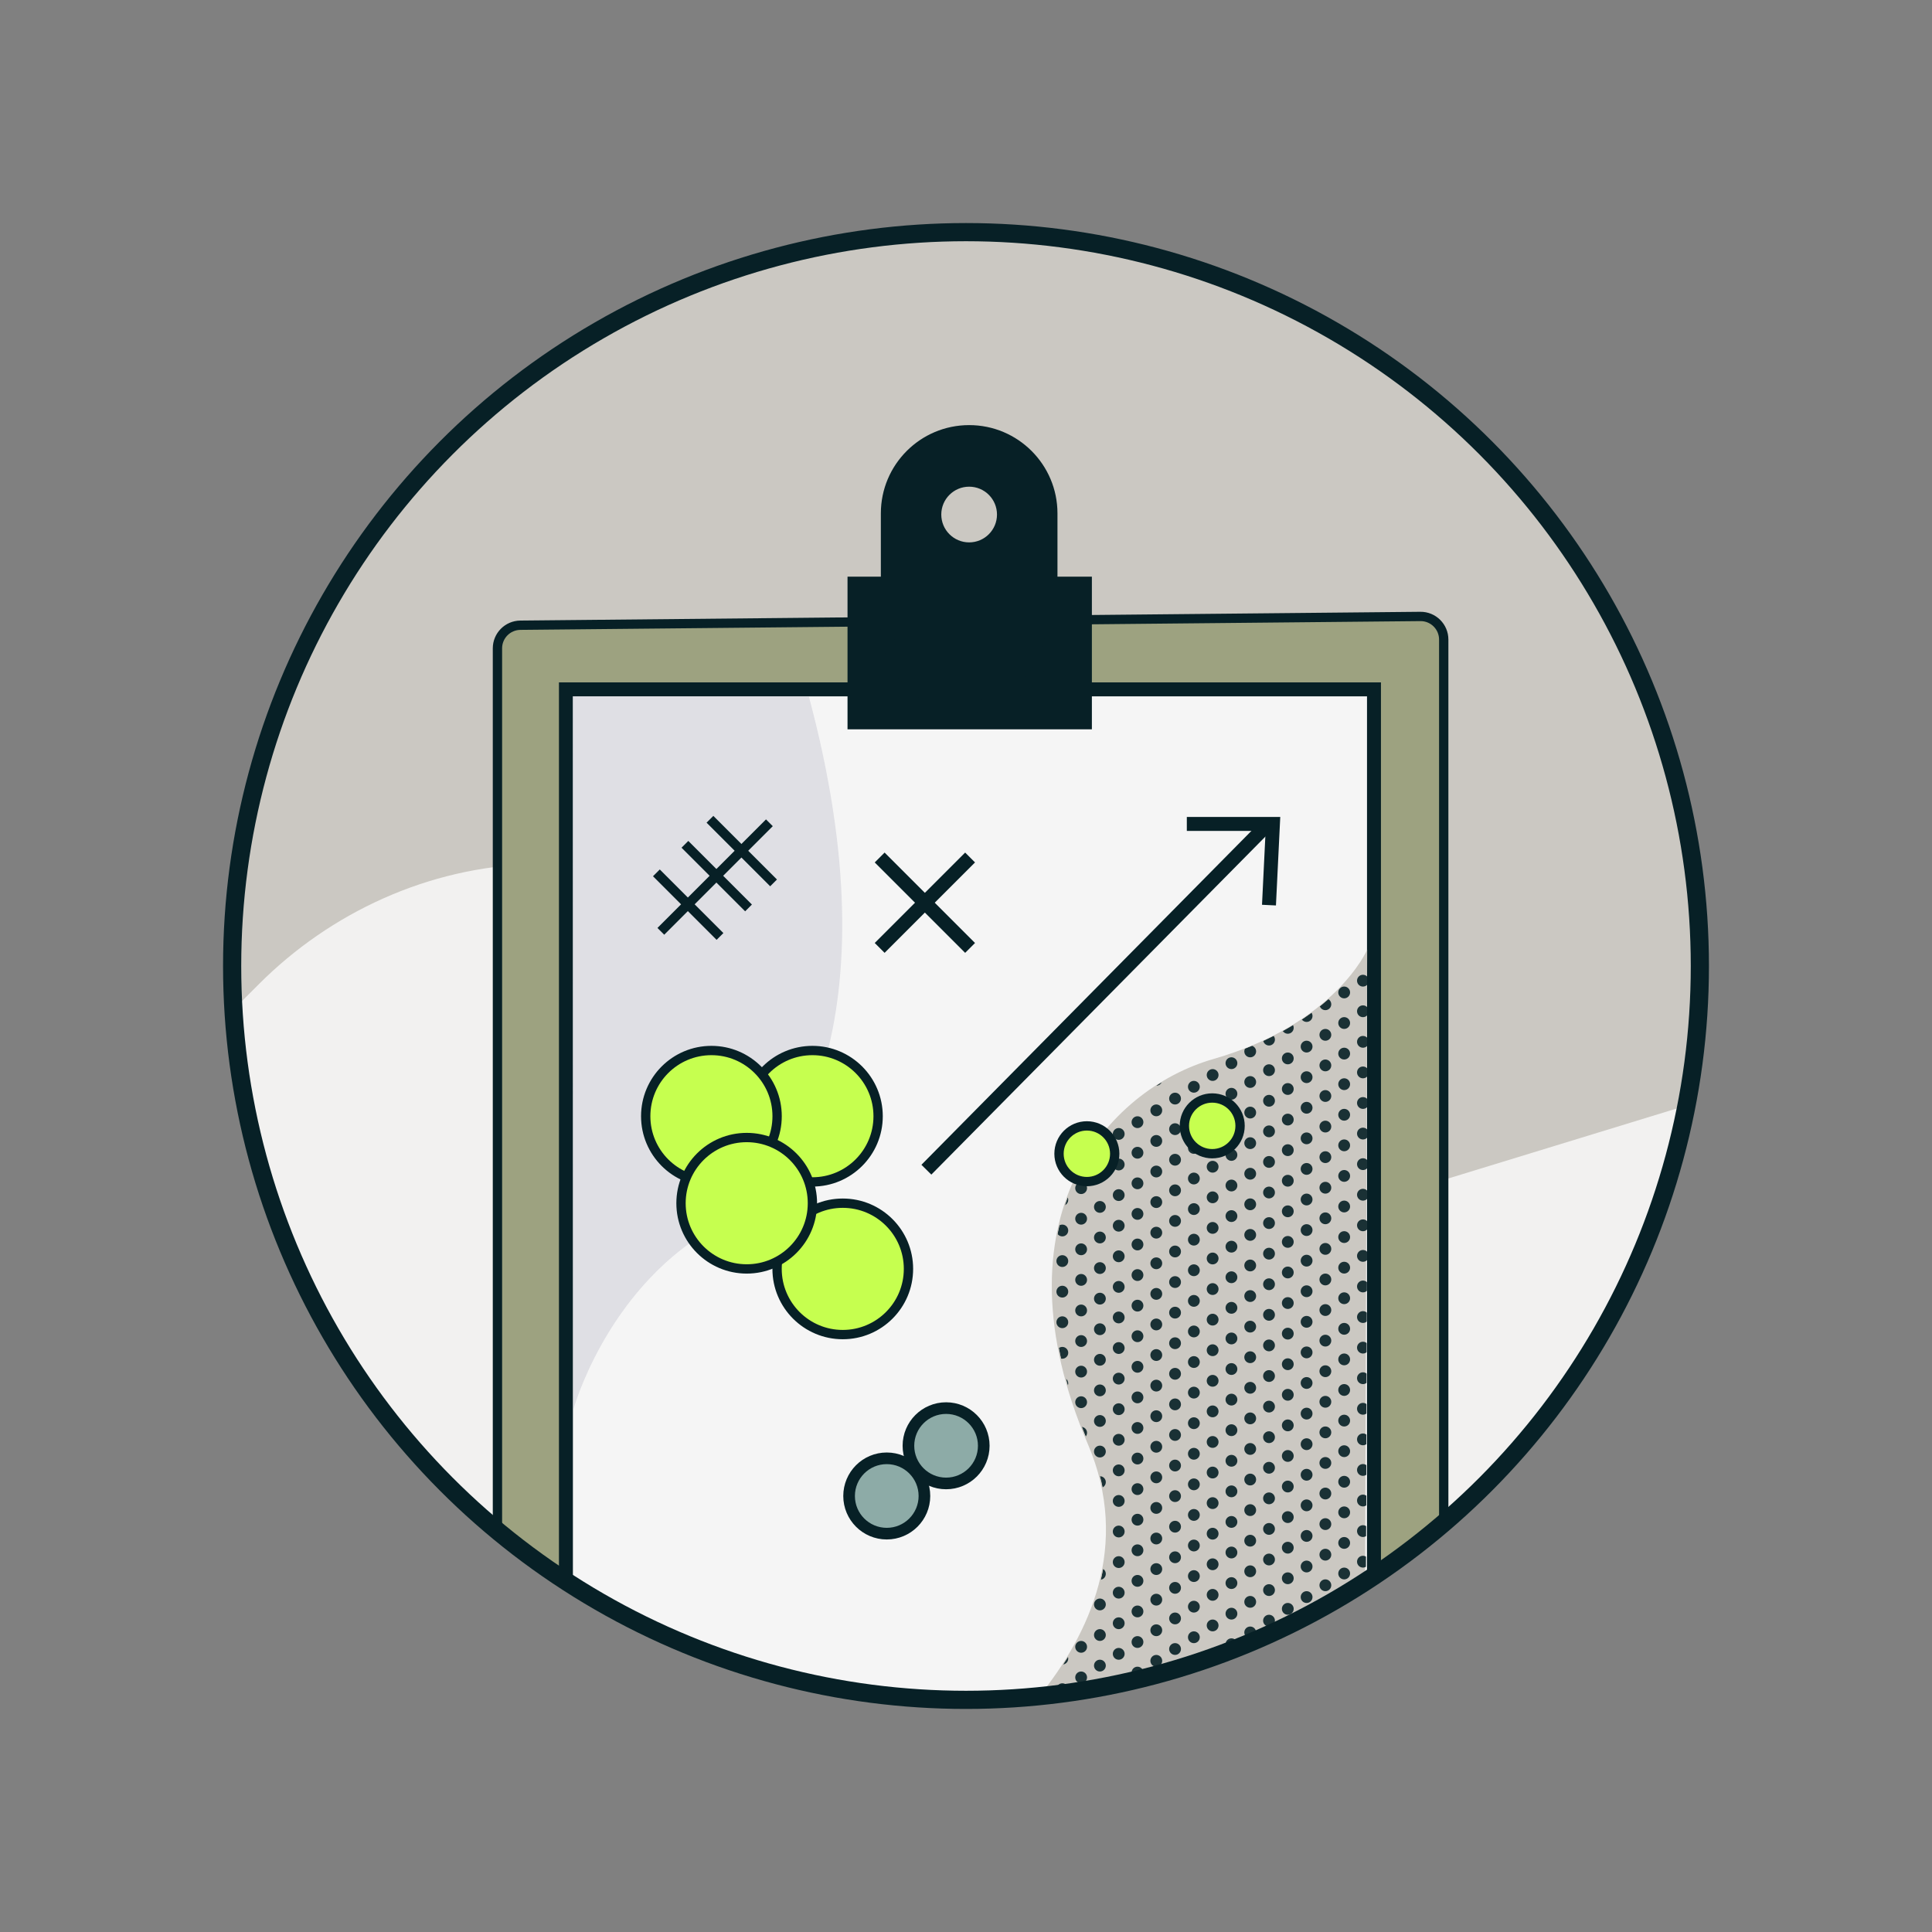 <svg version="1.1" id="Layer_1" xmlns="http://www.w3.org/2000/svg" xmlns:xlink="http://www.w3.org/1999/xlink" x="0px" y="0px" viewBox="0 0 425.2 425.2" style="enable-background:new 0 0 425.2 425.2;" xml:space="preserve">
<rect x="0" y="0" width="425.2" height="425.2" fill="#808080" stroke="none"/>
<style type="text/css">
	.st0{clip-path:url(#SVGID_00000067230475397946065860000003677768642697415347_);}
	.st1{fill:#CBC8C2;}
	.st2{opacity:0.75;fill:#FFFFFF;enable-background:new    ;}
	.st3{fill:#9DA280;stroke:#072026;stroke-width:2.05;stroke-miterlimit:10;}
	.st4{fill:#F5F5F5;stroke:#072026;stroke-width:3.07;stroke-miterlimit:10;}
	.st5{opacity:0.65;fill:#D3D2DB;enable-background:new    ;}
	.st6{fill:#072026;stroke:#072026;stroke-width:2.23;stroke-miterlimit:10;}
	.st7{fill:#072026;stroke:#072026;stroke-width:2.6;stroke-miterlimit:10;}
	.st8{fill:none;stroke:#072026;stroke-width:2.11;stroke-miterlimit:10;}
	.st9{fill:none;stroke:#072026;stroke-width:3.07;stroke-miterlimit:10;}
	.st10{fill:#C6FF4F;stroke:#072026;stroke-width:2.05;stroke-miterlimit:10;}
	.st11{fill:#8DABA7;stroke:#072026;stroke-width:2.56;stroke-miterlimit:10;}
	.st12{clip-path:url(#SVGID_00000171689850385396277660000004672216224897904292_);}
	.st13{opacity:0.9;}
	.st14{fill:#072026;}
	.st15{fill:none;stroke:#072026;stroke-width:4;stroke-miterlimit:10;}
</style>
<g>
	<g id="Layer_1_00000160881206150102932050000001497171815222295217_">
		<g>
			<g>
				<defs>
					<circle id="SVGID_1_" cx="212.6" cy="212.6" r="161.51"></circle>
				</defs>
				<clipPath id="SVGID_00000066510753751950513400000003432523685562579598_">
					<use xlink:href="#SVGID_1_" style="overflow:visible;"></use>
				</clipPath>
				<g style="clip-path:url(#SVGID_00000066510753751950513400000003432523685562579598_);">
					<rect x="-44.1" y="17.98" class="st1" width="521.15" height="367.96"></rect>
					<path class="st2" d="M576.34,373.97c-22.94-48.33-23.63-173.99-197.45-133.03l-65.1,19.94
						c-18.35,18.35-107.21-21.55-133.71-48.04l8.2,8.2c-45.11-45.11-100.01-35.74-131.25-4.5l-2.97,2.97
						c-31.24,31.24-34.04,79.56,11.07,124.68l281.53,281.53c45.11,45.11,107.59,56.46,138.83,25.22l9.55-9.55
						c31.24-31.24,137.59-30.53,92.47-75.64l-55.72-55.72l16.39-16.39"></path>
					<path class="st3" d="M317.74,398.59V140.76c0-2.83-2.31-5.12-5.14-5.09l-198.08,1.93c-2.79,0.03-5.04,2.3-5.04,5.09v257.93"></path>
					<polyline class="st4" points="302.39,374.9 302.39,151.72 124.55,151.72 124.55,374.9"></polyline>
					<path class="st5" d="M126.1,153.25l0.11,156.9c0,0,6.95-25.55,29.64-39.25c19.79-11.95,41.06-47.19,22.17-117.58"></path>
					<rect x="187.64" y="128.03" class="st6" width="51.55" height="31.37"></rect>
					<path class="st7" d="M195.16,137.47v-24.48c0-10.01,8.12-18.13,18.13-18.13h0.01c10.01,0,18.13,8.12,18.13,18.13v24.48
						c0,10.01-8.12,18.13-18.13,18.13h-0.01C203.28,155.6,195.16,147.48,195.16,137.47z"></path>
					<g>
						<line class="st8" x1="164.74" y1="199.82" x2="150.74" y2="185.82"></line>
						<line class="st8" x1="170.25" y1="194.31" x2="156.25" y2="180.31"></line>
						<line class="st8" x1="158.46" y1="206.1" x2="144.46" y2="192.1"></line>
						<line class="st8" x1="145.44" y1="204.97" x2="169.33" y2="181.08"></line>
					</g>
					<g>
						<line class="st9" x1="278.21" y1="182.22" x2="203.88" y2="257.43"></line>
						<polyline class="st9" points="261.2,181.33 280.15,181.33 279.28,199.2"></polyline>
					</g>
					<circle class="st10" cx="178.8" cy="245.66" r="14.46"></circle>
					<circle class="st10" cx="185.48" cy="279.26" r="14.46"></circle>
					<circle class="st10" cx="156.57" cy="245.66" r="14.46"></circle>
					<circle class="st10" cx="164.34" cy="264.81" r="14.46"></circle>
					<circle class="st1" cx="213.29" cy="113.24" r="6.13"></circle>
					<path class="st1" d="M300.89,209.02c0,0-6.99,16.32-33.84,24.05c-23.43,6.75-48.85,35.12-27.6,84.83
						c18.91,44.23-36.13,78.27-36.13,78.27l96.98-7.18L300.89,209.02L300.89,209.02z"></path>
					<circle class="st11" cx="208.22" cy="318.19" r="8.29"></circle>
					<circle class="st11" cx="195.16" cy="329.24" r="8.29"></circle>
					<g>
						<line class="st9" x1="193.6" y1="188.72" x2="213.5" y2="208.62"></line>
						<line class="st9" x1="213.5" y1="188.72" x2="193.6" y2="208.62"></line>
					</g>
					<g>
						<defs>
							<path id="SVGID_00000036247966994575248320000004541607700787437953_" d="M301.1,208.99c0,0-6.99,16.32-33.84,24.05
								c-23.43,6.75-48.85,35.12-27.6,84.83c18.91,44.23-36.13,78.27-36.13,78.27l96.98-7.18l0.59-179.98V208.99z"></path>
						</defs>
						<clipPath id="SVGID_00000162346237946094497230000015474006126287919488_">
							<use xlink:href="#SVGID_00000036247966994575248320000004541607700787437953_" style="overflow:visible;"></use>
						</clipPath>
						<g style="clip-path:url(#SVGID_00000162346237946094497230000015474006126287919488_);">
							<g class="st13">
								<circle class="st14" cx="213.13" cy="357.82" r="1.3"></circle>
								<circle class="st14" cx="217.26" cy="361.95" r="1.3"></circle>
								<circle class="st14" cx="221.4" cy="366.09" r="1.3"></circle>
								<circle class="st14" cx="225.53" cy="370.22" r="1.3"></circle>
								<circle class="st14" cx="229.67" cy="374.36" r="1.3"></circle>
								<circle class="st14" cx="233.8" cy="378.49" r="1.3"></circle>
								<circle class="st14" cx="237.94" cy="382.63" r="1.3"></circle>
								<circle class="st14" cx="242.07" cy="386.76" r="1.3"></circle>
								<circle class="st14" cx="246.21" cy="390.9" r="1.3"></circle>
								<circle class="st14" cx="250.34" cy="395.03" r="1.3"></circle>
								<circle class="st14" cx="254.48" cy="399.17" r="1.3"></circle>
								<circle class="st14" cx="258.61" cy="403.3" r="1.3"></circle>
								<circle class="st14" cx="262.75" cy="407.44" r="1.3"></circle>
								<circle class="st14" cx="266.88" cy="411.57" r="1.3"></circle>
								<circle class="st14" cx="271.02" cy="415.71" r="1.3"></circle>
								<circle class="st14" cx="275.15" cy="419.84" r="1.3"></circle>
								<circle class="st14" cx="279.29" cy="423.98" r="1.3"></circle>
								<circle class="st14" cx="213.13" cy="351.09" r="1.3"></circle>
								<circle class="st14" cx="217.26" cy="355.22" r="1.3"></circle>
								<circle class="st14" cx="221.4" cy="359.36" r="1.3"></circle>
								<circle class="st14" cx="225.53" cy="363.49" r="1.3"></circle>
								<circle class="st14" cx="229.67" cy="367.63" r="1.3"></circle>
								<circle class="st14" cx="233.8" cy="371.76" r="1.3"></circle>
								<circle class="st14" cx="237.94" cy="375.9" r="1.3"></circle>
								<circle class="st14" cx="242.07" cy="380.03" r="1.3"></circle>
								<circle class="st14" cx="246.21" cy="384.17" r="1.3"></circle>
								<circle class="st14" cx="250.34" cy="388.3" r="1.3"></circle>
								<circle class="st14" cx="254.48" cy="392.44" r="1.3"></circle>
								<circle class="st14" cx="258.61" cy="396.57" r="1.3"></circle>
								<circle class="st14" cx="262.75" cy="400.71" r="1.3"></circle>
								<circle class="st14" cx="266.88" cy="404.84" r="1.3"></circle>
								<circle class="st14" cx="271.02" cy="408.98" r="1.3"></circle>
								<circle class="st14" cx="275.15" cy="413.11" r="1.3"></circle>
								<circle class="st14" cx="279.29" cy="417.25" r="1.3"></circle>
								<circle class="st14" cx="283.42" cy="421.38" r="1.3"></circle>
								<circle class="st14" cx="287.56" cy="425.52" r="1.3"></circle>
								<circle class="st14" cx="213.13" cy="344.36" r="1.3"></circle>
								<circle class="st14" cx="217.26" cy="348.49" r="1.3"></circle>
								<circle class="st14" cx="221.4" cy="352.63" r="1.3"></circle>
								<circle class="st14" cx="225.53" cy="356.76" r="1.3"></circle>
								<circle class="st14" cx="229.67" cy="360.9" r="1.3"></circle>
								<circle class="st14" cx="233.8" cy="365.03" r="1.3"></circle>
								<circle class="st14" cx="237.94" cy="369.17" r="1.3"></circle>
								<circle class="st14" cx="242.07" cy="373.3" r="1.3"></circle>
								<circle class="st14" cx="246.21" cy="377.44" r="1.3"></circle>
								<circle class="st14" cx="250.34" cy="381.57" r="1.3"></circle>
								<circle class="st14" cx="254.48" cy="385.71" r="1.3"></circle>
								<circle class="st14" cx="258.61" cy="389.84" r="1.3"></circle>
								<circle class="st14" cx="262.75" cy="393.98" r="1.3"></circle>
								<circle class="st14" cx="266.88" cy="398.11" r="1.3"></circle>
								<circle class="st14" cx="271.02" cy="402.25" r="1.3"></circle>
								<circle class="st14" cx="275.15" cy="406.38" r="1.3"></circle>
								<circle class="st14" cx="279.29" cy="410.52" r="1.3"></circle>
								<circle class="st14" cx="283.42" cy="414.65" r="1.3"></circle>
								<circle class="st14" cx="287.56" cy="418.79" r="1.3"></circle>
								<circle class="st14" cx="291.69" cy="422.92" r="1.3"></circle>
								<circle class="st14" cx="213.13" cy="337.63" r="1.3"></circle>
								<circle class="st14" cx="217.26" cy="341.76" r="1.3"></circle>
								<circle class="st14" cx="221.4" cy="345.9" r="1.3"></circle>
								<circle class="st14" cx="225.53" cy="350.03" r="1.3"></circle>
								<circle class="st14" cx="229.67" cy="354.17" r="1.3"></circle>
								<circle class="st14" cx="233.8" cy="358.3" r="1.3"></circle>
								<circle class="st14" cx="237.94" cy="362.44" r="1.3"></circle>
								<circle class="st14" cx="242.07" cy="366.57" r="1.3"></circle>
								<circle class="st14" cx="246.21" cy="370.71" r="1.3"></circle>
								<circle class="st14" cx="250.34" cy="374.84" r="1.3"></circle>
								<circle class="st14" cx="254.48" cy="378.98" r="1.3"></circle>
								<circle class="st14" cx="258.61" cy="383.11" r="1.3"></circle>
								<circle class="st14" cx="262.75" cy="387.25" r="1.3"></circle>
								<circle class="st14" cx="266.88" cy="391.38" r="1.3"></circle>
								<circle class="st14" cx="271.02" cy="395.52" r="1.3"></circle>
								<circle class="st14" cx="275.15" cy="399.65" r="1.3"></circle>
								<circle class="st14" cx="279.29" cy="403.79" r="1.3"></circle>
								<circle class="st14" cx="283.42" cy="407.92" r="1.3"></circle>
								<circle class="st14" cx="287.56" cy="412.06" r="1.3"></circle>
								<circle class="st14" cx="291.69" cy="416.19" r="1.3"></circle>
								<circle class="st14" cx="295.83" cy="420.33" r="1.3"></circle>
								<circle class="st14" cx="299.96" cy="424.46" r="1.3"></circle>
								<circle class="st14" cx="213.13" cy="330.9" r="1.3"></circle>
								<circle class="st14" cx="217.26" cy="335.03" r="1.3"></circle>
								<circle class="st14" cx="221.4" cy="339.17" r="1.3"></circle>
								<circle class="st14" cx="225.53" cy="343.3" r="1.3"></circle>
								<circle class="st14" cx="229.67" cy="347.44" r="1.3"></circle>
								<circle class="st14" cx="233.8" cy="351.57" r="1.3"></circle>
								<circle class="st14" cx="237.94" cy="355.71" r="1.3"></circle>
								<circle class="st14" cx="242.07" cy="359.84" r="1.3"></circle>
								<circle class="st14" cx="246.21" cy="363.98" r="1.3"></circle>
								<circle class="st14" cx="250.34" cy="368.11" r="1.3"></circle>
								<circle class="st14" cx="254.48" cy="372.25" r="1.3"></circle>
								<circle class="st14" cx="258.61" cy="376.38" r="1.3"></circle>
								<circle class="st14" cx="262.75" cy="380.52" r="1.3"></circle>
								<circle class="st14" cx="266.88" cy="384.65" r="1.3"></circle>
								<circle class="st14" cx="271.02" cy="388.79" r="1.3"></circle>
								<circle class="st14" cx="275.15" cy="392.92" r="1.3"></circle>
								<circle class="st14" cx="279.29" cy="397.06" r="1.3"></circle>
								<circle class="st14" cx="283.42" cy="401.19" r="1.3"></circle>
								<circle class="st14" cx="287.56" cy="405.33" r="1.3"></circle>
								<circle class="st14" cx="291.69" cy="409.46" r="1.3"></circle>
								<circle class="st14" cx="295.83" cy="413.6" r="1.3"></circle>
								<circle class="st14" cx="299.96" cy="417.73" r="1.3"></circle>
								<circle class="st14" cx="304.1" cy="421.87" r="1.3"></circle>
								<circle class="st14" cx="308.23" cy="426" r="1.3"></circle>
								<circle class="st14" cx="213.13" cy="324.17" r="1.3"></circle>
								<circle class="st14" cx="217.26" cy="328.3" r="1.3"></circle>
								<circle class="st14" cx="221.4" cy="332.44" r="1.3"></circle>
								<circle class="st14" cx="225.53" cy="336.57" r="1.3"></circle>
								<circle class="st14" cx="229.67" cy="340.71" r="1.3"></circle>
								<circle class="st14" cx="233.8" cy="344.84" r="1.3"></circle>
								<circle class="st14" cx="237.94" cy="348.98" r="1.3"></circle>
								<circle class="st14" cx="242.07" cy="353.11" r="1.3"></circle>
								<circle class="st14" cx="246.21" cy="357.25" r="1.3"></circle>
								<circle class="st14" cx="250.34" cy="361.38" r="1.3"></circle>
								<circle class="st14" cx="254.48" cy="365.52" r="1.3"></circle>
								<circle class="st14" cx="258.61" cy="369.65" r="1.3"></circle>
								<circle class="st14" cx="262.75" cy="373.79" r="1.3"></circle>
								<circle class="st14" cx="266.88" cy="377.92" r="1.3"></circle>
								<circle class="st14" cx="271.02" cy="382.06" r="1.3"></circle>
								<circle class="st14" cx="275.15" cy="386.19" r="1.3"></circle>
								<circle class="st14" cx="279.29" cy="390.33" r="1.3"></circle>
								<circle class="st14" cx="283.42" cy="394.46" r="1.3"></circle>
								<circle class="st14" cx="287.56" cy="398.6" r="1.3"></circle>
								<circle class="st14" cx="291.69" cy="402.73" r="1.3"></circle>
								<circle class="st14" cx="295.83" cy="406.87" r="1.3"></circle>
								<circle class="st14" cx="299.96" cy="411" r="1.3"></circle>
								<circle class="st14" cx="304.1" cy="415.14" r="1.3"></circle>
								<circle class="st14" cx="308.23" cy="419.27" r="1.3"></circle>
								<circle class="st14" cx="312.37" cy="423.41" r="1.3"></circle>
								<circle class="st14" cx="213.13" cy="317.44" r="1.3"></circle>
								<circle class="st14" cx="217.26" cy="321.57" r="1.3"></circle>
								<circle class="st14" cx="221.4" cy="325.71" r="1.3"></circle>
								<circle class="st14" cx="225.53" cy="329.84" r="1.3"></circle>
								<circle class="st14" cx="229.67" cy="333.98" r="1.3"></circle>
								<circle class="st14" cx="233.8" cy="338.11" r="1.3"></circle>
								<circle class="st14" cx="237.94" cy="342.25" r="1.3"></circle>
								<circle class="st14" cx="242.07" cy="346.38" r="1.3"></circle>
								<circle class="st14" cx="246.21" cy="350.52" r="1.3"></circle>
								<circle class="st14" cx="250.34" cy="354.65" r="1.3"></circle>
								<circle class="st14" cx="254.48" cy="358.79" r="1.3"></circle>
								<circle class="st14" cx="258.61" cy="362.92" r="1.3"></circle>
								<circle class="st14" cx="262.75" cy="367.06" r="1.3"></circle>
								<circle class="st14" cx="266.88" cy="371.19" r="1.3"></circle>
								<circle class="st14" cx="271.02" cy="375.33" r="1.3"></circle>
								<circle class="st14" cx="275.15" cy="379.46" r="1.3"></circle>
								<circle class="st14" cx="279.29" cy="383.6" r="1.3"></circle>
								<circle class="st14" cx="283.42" cy="387.73" r="1.3"></circle>
								<circle class="st14" cx="287.56" cy="391.87" r="1.3"></circle>
								<circle class="st14" cx="291.69" cy="396" r="1.3"></circle>
								<circle class="st14" cx="295.83" cy="400.14" r="1.3"></circle>
								<circle class="st14" cx="299.96" cy="404.27" r="1.3"></circle>
								<circle class="st14" cx="304.1" cy="408.41" r="1.3"></circle>
								<circle class="st14" cx="308.23" cy="412.54" r="1.3"></circle>
								<circle class="st14" cx="312.37" cy="416.68" r="1.3"></circle>
								<circle class="st14" cx="316.5" cy="420.81" r="1.3"></circle>
								<circle class="st14" cx="213.13" cy="310.71" r="1.3"></circle>
								<circle class="st14" cx="217.26" cy="314.84" r="1.3"></circle>
								<circle class="st14" cx="221.4" cy="318.98" r="1.3"></circle>
								<circle class="st14" cx="225.53" cy="323.11" r="1.3"></circle>
								<circle class="st14" cx="229.67" cy="327.25" r="1.3"></circle>
								<circle class="st14" cx="233.8" cy="331.38" r="1.3"></circle>
								<circle class="st14" cx="237.94" cy="335.52" r="1.3"></circle>
								<circle class="st14" cx="242.07" cy="339.65" r="1.3"></circle>
								<circle class="st14" cx="246.21" cy="343.79" r="1.3"></circle>
								<circle class="st14" cx="250.34" cy="347.92" r="1.3"></circle>
								<circle class="st14" cx="254.48" cy="352.06" r="1.3"></circle>
								<circle class="st14" cx="258.61" cy="356.19" r="1.3"></circle>
								<circle class="st14" cx="262.75" cy="360.33" r="1.3"></circle>
								<circle class="st14" cx="266.88" cy="364.46" r="1.3"></circle>
								<circle class="st14" cx="271.02" cy="368.6" r="1.3"></circle>
								<circle class="st14" cx="275.15" cy="372.73" r="1.3"></circle>
								<circle class="st14" cx="279.29" cy="376.87" r="1.3"></circle>
								<circle class="st14" cx="283.42" cy="381" r="1.3"></circle>
								<circle class="st14" cx="287.56" cy="385.14" r="1.3"></circle>
								<circle class="st14" cx="291.69" cy="389.27" r="1.3"></circle>
								<circle class="st14" cx="295.83" cy="393.41" r="1.3"></circle>
								<circle class="st14" cx="299.96" cy="397.54" r="1.3"></circle>
								<circle class="st14" cx="304.1" cy="401.68" r="1.3"></circle>
								<circle class="st14" cx="308.23" cy="405.81" r="1.3"></circle>
								<circle class="st14" cx="312.37" cy="409.95" r="1.3"></circle>
								<circle class="st14" cx="316.5" cy="414.08" r="1.3"></circle>
								<circle class="st14" cx="213.13" cy="303.98" r="1.3"></circle>
								<circle class="st14" cx="217.26" cy="308.11" r="1.3"></circle>
								<circle class="st14" cx="221.4" cy="312.25" r="1.3"></circle>
								<circle class="st14" cx="225.53" cy="316.38" r="1.3"></circle>
								<circle class="st14" cx="229.67" cy="320.52" r="1.3"></circle>
								<circle class="st14" cx="233.8" cy="324.65" r="1.3"></circle>
								<circle class="st14" cx="237.94" cy="328.79" r="1.3"></circle>
								<circle class="st14" cx="242.07" cy="332.92" r="1.3"></circle>
								<circle class="st14" cx="246.21" cy="337.06" r="1.3"></circle>
								<circle class="st14" cx="250.34" cy="341.19" r="1.3"></circle>
								<circle class="st14" cx="254.48" cy="345.33" r="1.3"></circle>
								<circle class="st14" cx="258.61" cy="349.46" r="1.3"></circle>
								<circle class="st14" cx="262.75" cy="353.6" r="1.3"></circle>
								<circle class="st14" cx="266.88" cy="357.73" r="1.3"></circle>
								<circle class="st14" cx="271.02" cy="361.87" r="1.3"></circle>
								<circle class="st14" cx="275.15" cy="366" r="1.3"></circle>
								<circle class="st14" cx="279.29" cy="370.14" r="1.3"></circle>
								<circle class="st14" cx="283.42" cy="374.27" r="1.3"></circle>
								<circle class="st14" cx="287.56" cy="378.41" r="1.3"></circle>
								<circle class="st14" cx="291.69" cy="382.54" r="1.3"></circle>
								<circle class="st14" cx="295.83" cy="386.68" r="1.3"></circle>
								<circle class="st14" cx="299.96" cy="390.81" r="1.3"></circle>
								<circle class="st14" cx="304.1" cy="394.95" r="1.3"></circle>
								<circle class="st14" cx="308.23" cy="399.08" r="1.3"></circle>
								<circle class="st14" cx="312.37" cy="403.22" r="1.3"></circle>
								<circle class="st14" cx="316.5" cy="407.35" r="1.3"></circle>
								<circle class="st14" cx="213.13" cy="297.25" r="1.3"></circle>
								<circle class="st14" cx="217.26" cy="301.38" r="1.3"></circle>
								<circle class="st14" cx="221.4" cy="305.52" r="1.3"></circle>
								<circle class="st14" cx="225.53" cy="309.65" r="1.3"></circle>
								<circle class="st14" cx="229.67" cy="313.79" r="1.3"></circle>
								<circle class="st14" cx="233.8" cy="317.92" r="1.3"></circle>
								<circle class="st14" cx="237.94" cy="322.06" r="1.3"></circle>
								<circle class="st14" cx="242.07" cy="326.19" r="1.3"></circle>
								<circle class="st14" cx="246.21" cy="330.33" r="1.3"></circle>
								<circle class="st14" cx="250.34" cy="334.46" r="1.3"></circle>
								<circle class="st14" cx="254.48" cy="338.6" r="1.3"></circle>
								<circle class="st14" cx="258.61" cy="342.73" r="1.3"></circle>
								<circle class="st14" cx="262.75" cy="346.87" r="1.3"></circle>
								<circle class="st14" cx="266.88" cy="351" r="1.3"></circle>
								<circle class="st14" cx="271.02" cy="355.14" r="1.3"></circle>
								<circle class="st14" cx="275.15" cy="359.27" r="1.3"></circle>
								<circle class="st14" cx="279.29" cy="363.41" r="1.3"></circle>
								<circle class="st14" cx="283.42" cy="367.54" r="1.3"></circle>
								<circle class="st14" cx="287.56" cy="371.68" r="1.3"></circle>
								<circle class="st14" cx="291.69" cy="375.81" r="1.3"></circle>
								<circle class="st14" cx="295.83" cy="379.95" r="1.3"></circle>
								<circle class="st14" cx="299.96" cy="384.08" r="1.3"></circle>
								<circle class="st14" cx="304.1" cy="388.22" r="1.3"></circle>
								<circle class="st14" cx="308.23" cy="392.35" r="1.3"></circle>
								<circle class="st14" cx="312.37" cy="396.49" r="1.3"></circle>
								<circle class="st14" cx="316.5" cy="400.62" r="1.3"></circle>
								<circle class="st14" cx="213.13" cy="290.52" r="1.3"></circle>
								<circle class="st14" cx="217.26" cy="294.65" r="1.3"></circle>
								<circle class="st14" cx="221.4" cy="298.79" r="1.3"></circle>
								<circle class="st14" cx="225.53" cy="302.92" r="1.3"></circle>
								<circle class="st14" cx="229.67" cy="307.06" r="1.3"></circle>
								<circle class="st14" cx="233.8" cy="311.19" r="1.3"></circle>
								<circle class="st14" cx="237.94" cy="315.33" r="1.3"></circle>
								<circle class="st14" cx="242.07" cy="319.46" r="1.3"></circle>
								<circle class="st14" cx="246.21" cy="323.6" r="1.3"></circle>
								<circle class="st14" cx="250.34" cy="327.73" r="1.3"></circle>
								<circle class="st14" cx="254.48" cy="331.87" r="1.3"></circle>
								<circle class="st14" cx="258.61" cy="336" r="1.3"></circle>
								<circle class="st14" cx="262.75" cy="340.14" r="1.3"></circle>
								<circle class="st14" cx="266.88" cy="344.27" r="1.3"></circle>
								<circle class="st14" cx="271.02" cy="348.41" r="1.3"></circle>
								<circle class="st14" cx="275.15" cy="352.54" r="1.3"></circle>
								<circle class="st14" cx="279.29" cy="356.68" r="1.3"></circle>
								<circle class="st14" cx="283.42" cy="360.81" r="1.3"></circle>
								<circle class="st14" cx="287.56" cy="364.95" r="1.3"></circle>
								<circle class="st14" cx="291.69" cy="369.08" r="1.3"></circle>
								<circle class="st14" cx="295.83" cy="373.22" r="1.3"></circle>
								<circle class="st14" cx="299.96" cy="377.35" r="1.3"></circle>
								<circle class="st14" cx="304.1" cy="381.49" r="1.3"></circle>
								<circle class="st14" cx="308.23" cy="385.62" r="1.3"></circle>
								<circle class="st14" cx="312.37" cy="389.76" r="1.3"></circle>
								<circle class="st14" cx="316.5" cy="393.89" r="1.3"></circle>
								<circle class="st14" cx="213.13" cy="283.79" r="1.3"></circle>
								<circle class="st14" cx="217.26" cy="287.92" r="1.3"></circle>
								<circle class="st14" cx="221.4" cy="292.06" r="1.3"></circle>
								<circle class="st14" cx="225.53" cy="296.19" r="1.3"></circle>
								<circle class="st14" cx="229.67" cy="300.33" r="1.3"></circle>
								<circle class="st14" cx="233.8" cy="304.46" r="1.3"></circle>
								<circle class="st14" cx="237.94" cy="308.6" r="1.3"></circle>
								<circle class="st14" cx="242.07" cy="312.73" r="1.3"></circle>
								<circle class="st14" cx="246.21" cy="316.87" r="1.3"></circle>
								<circle class="st14" cx="250.34" cy="321" r="1.3"></circle>
								<circle class="st14" cx="254.48" cy="325.14" r="1.3"></circle>
								<circle class="st14" cx="258.61" cy="329.27" r="1.3"></circle>
								<circle class="st14" cx="262.75" cy="333.41" r="1.3"></circle>
								<circle class="st14" cx="266.88" cy="337.54" r="1.3"></circle>
								<circle class="st14" cx="271.02" cy="341.68" r="1.3"></circle>
								<circle class="st14" cx="275.15" cy="345.81" r="1.3"></circle>
								<circle class="st14" cx="279.29" cy="349.95" r="1.3"></circle>
								<circle class="st14" cx="283.42" cy="354.08" r="1.3"></circle>
								<circle class="st14" cx="287.56" cy="358.22" r="1.3"></circle>
								<circle class="st14" cx="291.69" cy="362.35" r="1.3"></circle>
								<circle class="st14" cx="295.83" cy="366.49" r="1.3"></circle>
								<circle class="st14" cx="299.96" cy="370.62" r="1.3"></circle>
								<circle class="st14" cx="304.1" cy="374.76" r="1.3"></circle>
								<circle class="st14" cx="308.23" cy="378.89" r="1.3"></circle>
								<circle class="st14" cx="312.37" cy="383.03" r="1.3"></circle>
								<circle class="st14" cx="316.5" cy="387.16" r="1.3"></circle>
								<circle class="st14" cx="213.13" cy="277.06" r="1.3"></circle>
								<circle class="st14" cx="217.26" cy="281.19" r="1.3"></circle>
								<circle class="st14" cx="221.4" cy="285.33" r="1.3"></circle>
								<circle class="st14" cx="225.53" cy="289.46" r="1.3"></circle>
								<circle class="st14" cx="229.67" cy="293.6" r="1.3"></circle>
								<circle class="st14" cx="233.8" cy="297.73" r="1.3"></circle>
								<circle class="st14" cx="237.94" cy="301.87" r="1.3"></circle>
								<circle class="st14" cx="242.07" cy="306" r="1.3"></circle>
								<circle class="st14" cx="246.21" cy="310.14" r="1.3"></circle>
								<circle class="st14" cx="250.34" cy="314.27" r="1.3"></circle>
								<circle class="st14" cx="254.48" cy="318.41" r="1.3"></circle>
								<circle class="st14" cx="258.61" cy="322.54" r="1.3"></circle>
								<circle class="st14" cx="262.75" cy="326.68" r="1.3"></circle>
								<circle class="st14" cx="266.88" cy="330.81" r="1.3"></circle>
								<circle class="st14" cx="271.02" cy="334.95" r="1.3"></circle>
								<circle class="st14" cx="275.15" cy="339.08" r="1.3"></circle>
								<circle class="st14" cx="279.29" cy="343.22" r="1.3"></circle>
								<circle class="st14" cx="283.42" cy="347.35" r="1.3"></circle>
								<circle class="st14" cx="287.56" cy="351.49" r="1.3"></circle>
								<circle class="st14" cx="291.69" cy="355.62" r="1.3"></circle>
								<circle class="st14" cx="295.83" cy="359.76" r="1.3"></circle>
								<circle class="st14" cx="299.96" cy="363.89" r="1.3"></circle>
								<circle class="st14" cx="304.1" cy="368.03" r="1.3"></circle>
								<circle class="st14" cx="308.23" cy="372.16" r="1.3"></circle>
								<circle class="st14" cx="312.37" cy="376.3" r="1.3"></circle>
								<circle class="st14" cx="316.5" cy="380.43" r="1.3"></circle>
								<circle class="st14" cx="213.13" cy="270.33" r="1.3"></circle>
								<circle class="st14" cx="217.26" cy="274.46" r="1.3"></circle>
								<circle class="st14" cx="221.4" cy="278.6" r="1.3"></circle>
								<circle class="st14" cx="225.53" cy="282.73" r="1.3"></circle>
								<circle class="st14" cx="229.67" cy="286.87" r="1.3"></circle>
								<circle class="st14" cx="233.8" cy="291" r="1.3"></circle>
								<circle class="st14" cx="237.94" cy="295.14" r="1.3"></circle>
								<circle class="st14" cx="242.07" cy="299.27" r="1.3"></circle>
								<circle class="st14" cx="246.21" cy="303.41" r="1.3"></circle>
								<circle class="st14" cx="250.34" cy="307.54" r="1.3"></circle>
								<circle class="st14" cx="254.48" cy="311.68" r="1.3"></circle>
								<circle class="st14" cx="258.61" cy="315.81" r="1.3"></circle>
								<circle class="st14" cx="262.75" cy="319.95" r="1.3"></circle>
								<circle class="st14" cx="266.88" cy="324.08" r="1.3"></circle>
								<circle class="st14" cx="271.02" cy="328.22" r="1.3"></circle>
								<circle class="st14" cx="275.15" cy="332.35" r="1.3"></circle>
								<circle class="st14" cx="279.29" cy="336.49" r="1.3"></circle>
								<circle class="st14" cx="283.42" cy="340.62" r="1.3"></circle>
								<circle class="st14" cx="287.56" cy="344.76" r="1.3"></circle>
								<circle class="st14" cx="291.69" cy="348.89" r="1.3"></circle>
								<circle class="st14" cx="295.83" cy="353.03" r="1.3"></circle>
								<circle class="st14" cx="299.96" cy="357.16" r="1.3"></circle>
								<circle class="st14" cx="304.1" cy="361.3" r="1.3"></circle>
								<circle class="st14" cx="308.23" cy="365.43" r="1.3"></circle>
								<circle class="st14" cx="312.37" cy="369.57" r="1.3"></circle>
								<circle class="st14" cx="316.5" cy="373.7" r="1.3"></circle>
								<circle class="st14" cx="213.13" cy="263.6" r="1.3"></circle>
								<circle class="st14" cx="217.26" cy="267.73" r="1.3"></circle>
								<circle class="st14" cx="221.4" cy="271.87" r="1.3"></circle>
								<circle class="st14" cx="225.53" cy="276" r="1.3"></circle>
								<circle class="st14" cx="229.67" cy="280.14" r="1.3"></circle>
								<circle class="st14" cx="233.8" cy="284.27" r="1.3"></circle>
								<circle class="st14" cx="237.94" cy="288.41" r="1.3"></circle>
								<circle class="st14" cx="242.07" cy="292.54" r="1.3"></circle>
								<circle class="st14" cx="246.21" cy="296.68" r="1.3"></circle>
								<circle class="st14" cx="250.34" cy="300.81" r="1.3"></circle>
								<circle class="st14" cx="254.48" cy="304.95" r="1.3"></circle>
								<circle class="st14" cx="258.61" cy="309.08" r="1.3"></circle>
								<circle class="st14" cx="262.75" cy="313.22" r="1.3"></circle>
								<circle class="st14" cx="266.88" cy="317.35" r="1.3"></circle>
								<circle class="st14" cx="271.02" cy="321.49" r="1.3"></circle>
								<circle class="st14" cx="275.15" cy="325.62" r="1.3"></circle>
								<circle class="st14" cx="279.29" cy="329.76" r="1.3"></circle>
								<circle class="st14" cx="283.42" cy="333.89" r="1.3"></circle>
								<circle class="st14" cx="287.56" cy="338.03" r="1.3"></circle>
								<circle class="st14" cx="291.69" cy="342.16" r="1.3"></circle>
								<circle class="st14" cx="295.83" cy="346.3" r="1.3"></circle>
								<circle class="st14" cx="299.96" cy="350.43" r="1.3"></circle>
								<circle class="st14" cx="304.1" cy="354.57" r="1.3"></circle>
								<circle class="st14" cx="308.23" cy="358.7" r="1.3"></circle>
								<circle class="st14" cx="312.37" cy="362.84" r="1.3"></circle>
								<circle class="st14" cx="316.5" cy="366.97" r="1.3"></circle>
								<circle class="st14" cx="213.13" cy="256.87" r="1.3"></circle>
								<circle class="st14" cx="217.26" cy="261" r="1.3"></circle>
								<circle class="st14" cx="221.4" cy="265.14" r="1.3"></circle>
								<circle class="st14" cx="225.53" cy="269.27" r="1.3"></circle>
								<circle class="st14" cx="229.67" cy="273.41" r="1.3"></circle>
								<circle class="st14" cx="233.8" cy="277.54" r="1.3"></circle>
								<circle class="st14" cx="237.94" cy="281.68" r="1.3"></circle>
								<circle class="st14" cx="242.07" cy="285.81" r="1.3"></circle>
								<circle class="st14" cx="246.21" cy="289.95" r="1.3"></circle>
								<circle class="st14" cx="250.34" cy="294.08" r="1.3"></circle>
								<circle class="st14" cx="254.48" cy="298.22" r="1.3"></circle>
								<circle class="st14" cx="258.61" cy="302.35" r="1.3"></circle>
								<circle class="st14" cx="262.75" cy="306.49" r="1.3"></circle>
								<circle class="st14" cx="266.88" cy="310.62" r="1.3"></circle>
								<circle class="st14" cx="271.02" cy="314.76" r="1.3"></circle>
								<circle class="st14" cx="275.15" cy="318.89" r="1.3"></circle>
								<circle class="st14" cx="279.29" cy="323.03" r="1.3"></circle>
								<circle class="st14" cx="283.42" cy="327.16" r="1.3"></circle>
								<circle class="st14" cx="287.56" cy="331.3" r="1.3"></circle>
								<circle class="st14" cx="291.69" cy="335.43" r="1.3"></circle>
								<circle class="st14" cx="295.83" cy="339.57" r="1.3"></circle>
								<circle class="st14" cx="299.96" cy="343.7" r="1.3"></circle>
								<circle class="st14" cx="304.1" cy="347.84" r="1.3"></circle>
								<circle class="st14" cx="308.23" cy="351.97" r="1.3"></circle>
								<circle class="st14" cx="312.37" cy="356.11" r="1.3"></circle>
								<circle class="st14" cx="316.5" cy="360.24" r="1.3"></circle>
								<circle class="st14" cx="213.13" cy="250.14" r="1.3"></circle>
								<circle class="st14" cx="217.26" cy="254.27" r="1.3"></circle>
								<circle class="st14" cx="221.4" cy="258.41" r="1.3"></circle>
								<circle class="st14" cx="225.53" cy="262.54" r="1.3"></circle>
								<circle class="st14" cx="229.67" cy="266.68" r="1.3"></circle>
								<circle class="st14" cx="233.8" cy="270.81" r="1.3"></circle>
								<circle class="st14" cx="237.94" cy="274.95" r="1.3"></circle>
								<circle class="st14" cx="242.07" cy="279.08" r="1.3"></circle>
								<circle class="st14" cx="246.21" cy="283.22" r="1.3"></circle>
								<circle class="st14" cx="250.34" cy="287.35" r="1.3"></circle>
								<circle class="st14" cx="254.48" cy="291.49" r="1.3"></circle>
								<circle class="st14" cx="258.61" cy="295.62" r="1.3"></circle>
								<circle class="st14" cx="262.75" cy="299.76" r="1.3"></circle>
								<circle class="st14" cx="266.88" cy="303.89" r="1.3"></circle>
								<circle class="st14" cx="271.02" cy="308.03" r="1.3"></circle>
								<circle class="st14" cx="275.15" cy="312.16" r="1.3"></circle>
								<circle class="st14" cx="279.29" cy="316.3" r="1.3"></circle>
								<circle class="st14" cx="283.42" cy="320.43" r="1.3"></circle>
								<circle class="st14" cx="287.56" cy="324.57" r="1.3"></circle>
								<circle class="st14" cx="291.69" cy="328.7" r="1.3"></circle>
								<circle class="st14" cx="295.83" cy="332.84" r="1.3"></circle>
								<circle class="st14" cx="299.96" cy="336.97" r="1.3"></circle>
								<circle class="st14" cx="304.1" cy="341.11" r="1.3"></circle>
								<circle class="st14" cx="308.23" cy="345.24" r="1.3"></circle>
								<circle class="st14" cx="312.37" cy="349.38" r="1.3"></circle>
								<circle class="st14" cx="316.5" cy="353.51" r="1.3"></circle>
								<circle class="st14" cx="213.13" cy="243.41" r="1.3"></circle>
								<circle class="st14" cx="217.26" cy="247.54" r="1.3"></circle>
								<circle class="st14" cx="221.4" cy="251.68" r="1.3"></circle>
								<circle class="st14" cx="225.53" cy="255.81" r="1.3"></circle>
								<circle class="st14" cx="229.67" cy="259.95" r="1.3"></circle>
								<circle class="st14" cx="233.8" cy="264.08" r="1.3"></circle>
								<circle class="st14" cx="237.94" cy="268.22" r="1.3"></circle>
								<circle class="st14" cx="242.07" cy="272.35" r="1.3"></circle>
								<circle class="st14" cx="246.21" cy="276.49" r="1.3"></circle>
								<circle class="st14" cx="250.34" cy="280.62" r="1.3"></circle>
								<circle class="st14" cx="254.48" cy="284.76" r="1.3"></circle>
								<circle class="st14" cx="258.61" cy="288.89" r="1.3"></circle>
								<circle class="st14" cx="262.75" cy="293.03" r="1.3"></circle>
								<circle class="st14" cx="266.88" cy="297.16" r="1.3"></circle>
								<circle class="st14" cx="271.02" cy="301.3" r="1.3"></circle>
								<circle class="st14" cx="275.15" cy="305.43" r="1.3"></circle>
								<circle class="st14" cx="279.29" cy="309.57" r="1.3"></circle>
								<circle class="st14" cx="283.42" cy="313.7" r="1.3"></circle>
								<circle class="st14" cx="287.56" cy="317.84" r="1.3"></circle>
								<circle class="st14" cx="291.69" cy="321.97" r="1.3"></circle>
								<circle class="st14" cx="295.83" cy="326.11" r="1.3"></circle>
								<circle class="st14" cx="299.96" cy="330.24" r="1.3"></circle>
								<circle class="st14" cx="304.1" cy="334.38" r="1.3"></circle>
								<circle class="st14" cx="308.23" cy="338.51" r="1.3"></circle>
								<circle class="st14" cx="312.37" cy="342.65" r="1.3"></circle>
								<circle class="st14" cx="316.5" cy="346.78" r="1.3"></circle>
								<circle class="st14" cx="213.13" cy="236.67" r="1.3"></circle>
								<circle class="st14" cx="217.26" cy="240.81" r="1.3"></circle>
								<circle class="st14" cx="221.4" cy="244.94" r="1.3"></circle>
								<circle class="st14" cx="225.53" cy="249.08" r="1.3"></circle>
								<circle class="st14" cx="229.67" cy="253.22" r="1.3"></circle>
								<circle class="st14" cx="233.8" cy="257.35" r="1.3"></circle>
								<circle class="st14" cx="237.94" cy="261.49" r="1.3"></circle>
								<circle class="st14" cx="242.07" cy="265.62" r="1.3"></circle>
								<circle class="st14" cx="246.21" cy="269.76" r="1.3"></circle>
								<circle class="st14" cx="250.34" cy="273.89" r="1.3"></circle>
								<circle class="st14" cx="254.48" cy="278.03" r="1.3"></circle>
								<circle class="st14" cx="258.61" cy="282.16" r="1.3"></circle>
								<circle class="st14" cx="262.75" cy="286.3" r="1.3"></circle>
								<circle class="st14" cx="266.88" cy="290.43" r="1.3"></circle>
								<circle class="st14" cx="271.02" cy="294.57" r="1.3"></circle>
								<circle class="st14" cx="275.15" cy="298.7" r="1.3"></circle>
								<circle class="st14" cx="279.29" cy="302.84" r="1.3"></circle>
								<circle class="st14" cx="283.42" cy="306.97" r="1.3"></circle>
								<circle class="st14" cx="287.56" cy="311.11" r="1.3"></circle>
								<circle class="st14" cx="291.69" cy="315.24" r="1.3"></circle>
								<circle class="st14" cx="295.83" cy="319.38" r="1.3"></circle>
								<circle class="st14" cx="299.96" cy="323.51" r="1.3"></circle>
								<circle class="st14" cx="304.1" cy="327.65" r="1.3"></circle>
								<circle class="st14" cx="308.23" cy="331.78" r="1.3"></circle>
								<circle class="st14" cx="312.37" cy="335.92" r="1.3"></circle>
								<circle class="st14" cx="316.5" cy="340.05" r="1.3"></circle>
								<circle class="st14" cx="213.13" cy="229.94" r="1.3"></circle>
								<circle class="st14" cx="217.26" cy="234.08" r="1.3"></circle>
								<circle class="st14" cx="221.4" cy="238.21" r="1.3"></circle>
								<circle class="st14" cx="225.53" cy="242.35" r="1.3"></circle>
								<circle class="st14" cx="229.67" cy="246.48" r="1.3"></circle>
								<circle class="st14" cx="233.8" cy="250.62" r="1.3"></circle>
								<circle class="st14" cx="237.94" cy="254.75" r="1.3"></circle>
								<circle class="st14" cx="242.07" cy="258.89" r="1.3"></circle>
								<circle class="st14" cx="246.21" cy="263.02" r="1.3"></circle>
								<circle class="st14" cx="250.34" cy="267.16" r="1.3"></circle>
								<circle class="st14" cx="254.48" cy="271.29" r="1.3"></circle>
								<circle class="st14" cx="258.61" cy="275.43" r="1.3"></circle>
								<circle class="st14" cx="262.75" cy="279.56" r="1.3"></circle>
								<circle class="st14" cx="266.88" cy="283.7" r="1.3"></circle>
								<circle class="st14" cx="271.02" cy="287.83" r="1.3"></circle>
								<circle class="st14" cx="275.15" cy="291.97" r="1.3"></circle>
								<circle class="st14" cx="279.29" cy="296.1" r="1.3"></circle>
								<circle class="st14" cx="283.42" cy="300.24" r="1.3"></circle>
								<circle class="st14" cx="287.56" cy="304.37" r="1.3"></circle>
								<circle class="st14" cx="291.69" cy="308.51" r="1.3"></circle>
								<circle class="st14" cx="295.83" cy="312.65" r="1.3"></circle>
								<circle class="st14" cx="299.96" cy="316.78" r="1.3"></circle>
								<circle class="st14" cx="304.1" cy="320.92" r="1.3"></circle>
								<circle class="st14" cx="308.23" cy="325.05" r="1.3"></circle>
								<circle class="st14" cx="312.37" cy="329.19" r="1.3"></circle>
								<circle class="st14" cx="316.5" cy="333.32" r="1.3"></circle>
								<circle class="st14" cx="213.13" cy="223.21" r="1.3"></circle>
								<circle class="st14" cx="217.26" cy="227.35" r="1.3"></circle>
								<circle class="st14" cx="221.4" cy="231.48" r="1.3"></circle>
								<circle class="st14" cx="225.53" cy="235.62" r="1.3"></circle>
								<circle class="st14" cx="229.67" cy="239.75" r="1.3"></circle>
								<circle class="st14" cx="233.8" cy="243.89" r="1.3"></circle>
								<circle class="st14" cx="237.94" cy="248.02" r="1.3"></circle>
								<circle class="st14" cx="242.07" cy="252.16" r="1.3"></circle>
								<circle class="st14" cx="246.21" cy="256.29" r="1.3"></circle>
								<circle class="st14" cx="250.34" cy="260.43" r="1.3"></circle>
								<circle class="st14" cx="254.48" cy="264.56" r="1.3"></circle>
								<circle class="st14" cx="258.61" cy="268.7" r="1.3"></circle>
								<circle class="st14" cx="262.75" cy="272.83" r="1.3"></circle>
								<circle class="st14" cx="266.88" cy="276.97" r="1.3"></circle>
								<circle class="st14" cx="271.02" cy="281.1" r="1.3"></circle>
								<circle class="st14" cx="275.15" cy="285.24" r="1.3"></circle>
								<circle class="st14" cx="279.29" cy="289.37" r="1.3"></circle>
								<circle class="st14" cx="283.42" cy="293.51" r="1.3"></circle>
								<circle class="st14" cx="287.56" cy="297.64" r="1.3"></circle>
								<circle class="st14" cx="291.69" cy="301.78" r="1.3"></circle>
								<circle class="st14" cx="295.83" cy="305.91" r="1.3"></circle>
								<circle class="st14" cx="299.96" cy="310.05" r="1.3"></circle>
								<circle class="st14" cx="304.1" cy="314.18" r="1.3"></circle>
								<circle class="st14" cx="308.23" cy="318.32" r="1.3"></circle>
								<circle class="st14" cx="312.37" cy="322.45" r="1.3"></circle>
								<circle class="st14" cx="316.5" cy="326.59" r="1.3"></circle>
								<circle class="st14" cx="213.13" cy="216.48" r="1.3"></circle>
								<circle class="st14" cx="217.26" cy="220.62" r="1.3"></circle>
								<circle class="st14" cx="221.4" cy="224.75" r="1.3"></circle>
								<circle class="st14" cx="225.53" cy="228.89" r="1.3"></circle>
								<circle class="st14" cx="229.67" cy="233.02" r="1.3"></circle>
								<circle class="st14" cx="233.8" cy="237.16" r="1.3"></circle>
								<circle class="st14" cx="237.94" cy="241.29" r="1.3"></circle>
								<circle class="st14" cx="242.07" cy="245.43" r="1.3"></circle>
								<circle class="st14" cx="246.21" cy="249.56" r="1.3"></circle>
								<circle class="st14" cx="250.34" cy="253.7" r="1.3"></circle>
								<circle class="st14" cx="254.48" cy="257.83" r="1.3"></circle>
								<circle class="st14" cx="258.61" cy="261.97" r="1.3"></circle>
								<circle class="st14" cx="262.75" cy="266.1" r="1.3"></circle>
								<circle class="st14" cx="266.88" cy="270.24" r="1.3"></circle>
								<circle class="st14" cx="271.02" cy="274.37" r="1.3"></circle>
								<circle class="st14" cx="275.15" cy="278.51" r="1.3"></circle>
								<circle class="st14" cx="279.29" cy="282.64" r="1.3"></circle>
								<circle class="st14" cx="283.42" cy="286.78" r="1.3"></circle>
								<circle class="st14" cx="287.56" cy="290.91" r="1.3"></circle>
								<circle class="st14" cx="291.69" cy="295.05" r="1.3"></circle>
								<circle class="st14" cx="295.83" cy="299.18" r="1.3"></circle>
								<circle class="st14" cx="299.96" cy="303.32" r="1.3"></circle>
								<circle class="st14" cx="304.1" cy="307.45" r="1.3"></circle>
								<circle class="st14" cx="308.23" cy="311.59" r="1.3"></circle>
								<circle class="st14" cx="312.37" cy="315.72" r="1.3"></circle>
								<circle class="st14" cx="316.5" cy="319.86" r="1.3"></circle>
								<circle class="st14" cx="213.13" cy="209.75" r="1.3"></circle>
								<circle class="st14" cx="217.26" cy="213.89" r="1.3"></circle>
								<circle class="st14" cx="221.4" cy="218.02" r="1.3"></circle>
								<circle class="st14" cx="225.53" cy="222.16" r="1.3"></circle>
								<circle class="st14" cx="229.67" cy="226.29" r="1.3"></circle>
								<circle class="st14" cx="233.8" cy="230.43" r="1.3"></circle>
								<circle class="st14" cx="237.94" cy="234.56" r="1.3"></circle>
								<circle class="st14" cx="242.07" cy="238.7" r="1.3"></circle>
								<circle class="st14" cx="246.21" cy="242.83" r="1.3"></circle>
								<circle class="st14" cx="250.34" cy="246.97" r="1.3"></circle>
								<circle class="st14" cx="254.48" cy="251.1" r="1.3"></circle>
								<circle class="st14" cx="258.61" cy="255.24" r="1.3"></circle>
								<circle class="st14" cx="262.75" cy="259.37" r="1.3"></circle>
								<circle class="st14" cx="266.88" cy="263.51" r="1.3"></circle>
								<circle class="st14" cx="271.02" cy="267.64" r="1.3"></circle>
								<circle class="st14" cx="275.15" cy="271.78" r="1.3"></circle>
								<circle class="st14" cx="279.29" cy="275.91" r="1.3"></circle>
								<circle class="st14" cx="283.42" cy="280.05" r="1.3"></circle>
								<circle class="st14" cx="287.56" cy="284.18" r="1.3"></circle>
								<circle class="st14" cx="291.69" cy="288.32" r="1.3"></circle>
								<circle class="st14" cx="295.83" cy="292.45" r="1.3"></circle>
								<circle class="st14" cx="299.96" cy="296.59" r="1.3"></circle>
								<circle class="st14" cx="304.1" cy="300.72" r="1.3"></circle>
								<circle class="st14" cx="308.23" cy="304.86" r="1.3"></circle>
								<circle class="st14" cx="312.37" cy="308.99" r="1.3"></circle>
								<circle class="st14" cx="316.5" cy="313.13" r="1.3"></circle>
								<circle class="st14" cx="213.13" cy="203.02" r="1.3"></circle>
								<circle class="st14" cx="217.26" cy="207.16" r="1.3"></circle>
								<circle class="st14" cx="221.4" cy="211.29" r="1.3"></circle>
								<circle class="st14" cx="225.53" cy="215.43" r="1.3"></circle>
								<circle class="st14" cx="229.67" cy="219.56" r="1.3"></circle>
								<circle class="st14" cx="233.8" cy="223.7" r="1.3"></circle>
								<circle class="st14" cx="237.94" cy="227.83" r="1.3"></circle>
								<circle class="st14" cx="242.07" cy="231.97" r="1.3"></circle>
								<circle class="st14" cx="246.21" cy="236.1" r="1.3"></circle>
								<circle class="st14" cx="250.34" cy="240.24" r="1.3"></circle>
								<circle class="st14" cx="254.48" cy="244.37" r="1.3"></circle>
								<circle class="st14" cx="258.61" cy="248.51" r="1.3"></circle>
								<circle class="st14" cx="262.75" cy="252.64" r="1.3"></circle>
								<circle class="st14" cx="266.88" cy="256.78" r="1.3"></circle>
								<circle class="st14" cx="271.02" cy="260.91" r="1.3"></circle>
								<circle class="st14" cx="275.15" cy="265.05" r="1.3"></circle>
								<circle class="st14" cx="279.29" cy="269.18" r="1.3"></circle>
								<circle class="st14" cx="283.42" cy="273.32" r="1.3"></circle>
								<circle class="st14" cx="287.56" cy="277.45" r="1.3"></circle>
								<circle class="st14" cx="291.69" cy="281.59" r="1.3"></circle>
								<circle class="st14" cx="295.83" cy="285.72" r="1.3"></circle>
								<circle class="st14" cx="299.96" cy="289.86" r="1.3"></circle>
								<circle class="st14" cx="304.1" cy="293.99" r="1.3"></circle>
								<circle class="st14" cx="308.23" cy="298.13" r="1.3"></circle>
								<circle class="st14" cx="312.37" cy="302.26" r="1.3"></circle>
								<circle class="st14" cx="316.5" cy="306.4" r="1.3"></circle>
								<circle class="st14" cx="213.13" cy="196.29" r="1.3"></circle>
								<circle class="st14" cx="217.26" cy="200.43" r="1.3"></circle>
								<circle class="st14" cx="221.4" cy="204.56" r="1.3"></circle>
								<circle class="st14" cx="225.53" cy="208.7" r="1.3"></circle>
								<circle class="st14" cx="229.67" cy="212.83" r="1.3"></circle>
								<circle class="st14" cx="233.8" cy="216.97" r="1.3"></circle>
								<circle class="st14" cx="237.94" cy="221.1" r="1.3"></circle>
								<circle class="st14" cx="242.07" cy="225.24" r="1.3"></circle>
								<circle class="st14" cx="246.21" cy="229.37" r="1.3"></circle>
								<circle class="st14" cx="250.34" cy="233.51" r="1.3"></circle>
								<circle class="st14" cx="254.48" cy="237.64" r="1.3"></circle>
								<circle class="st14" cx="258.61" cy="241.78" r="1.3"></circle>
								<circle class="st14" cx="262.75" cy="245.91" r="1.3"></circle>
								<circle class="st14" cx="266.88" cy="250.05" r="1.3"></circle>
								<circle class="st14" cx="271.02" cy="254.18" r="1.3"></circle>
								<circle class="st14" cx="275.15" cy="258.32" r="1.3"></circle>
								<circle class="st14" cx="279.29" cy="262.45" r="1.3"></circle>
								<circle class="st14" cx="283.42" cy="266.59" r="1.3"></circle>
								<circle class="st14" cx="287.56" cy="270.72" r="1.3"></circle>
								<circle class="st14" cx="291.69" cy="274.86" r="1.3"></circle>
								<circle class="st14" cx="295.83" cy="278.99" r="1.3"></circle>
								<circle class="st14" cx="299.96" cy="283.13" r="1.3"></circle>
								<circle class="st14" cx="304.1" cy="287.26" r="1.3"></circle>
								<circle class="st14" cx="308.23" cy="291.4" r="1.3"></circle>
								<circle class="st14" cx="312.37" cy="295.53" r="1.3"></circle>
								<circle class="st14" cx="316.5" cy="299.67" r="1.3"></circle>
								<circle class="st14" cx="213.13" cy="189.56" r="1.3"></circle>
								<circle class="st14" cx="217.26" cy="193.7" r="1.3"></circle>
								<circle class="st14" cx="221.4" cy="197.83" r="1.3"></circle>
								<circle class="st14" cx="225.53" cy="201.97" r="1.3"></circle>
								<circle class="st14" cx="229.67" cy="206.1" r="1.3"></circle>
								<circle class="st14" cx="233.8" cy="210.24" r="1.3"></circle>
								<circle class="st14" cx="237.94" cy="214.37" r="1.3"></circle>
								<circle class="st14" cx="242.07" cy="218.51" r="1.3"></circle>
								<circle class="st14" cx="246.21" cy="222.64" r="1.3"></circle>
								<circle class="st14" cx="250.34" cy="226.78" r="1.3"></circle>
								<circle class="st14" cx="254.48" cy="230.91" r="1.3"></circle>
								<circle class="st14" cx="258.61" cy="235.05" r="1.3"></circle>
								<circle class="st14" cx="262.75" cy="239.18" r="1.3"></circle>
								<circle class="st14" cx="266.88" cy="243.32" r="1.3"></circle>
								<circle class="st14" cx="271.02" cy="247.45" r="1.3"></circle>
								<circle class="st14" cx="275.15" cy="251.59" r="1.3"></circle>
								<circle class="st14" cx="279.29" cy="255.72" r="1.3"></circle>
								<circle class="st14" cx="283.42" cy="259.86" r="1.3"></circle>
								<circle class="st14" cx="287.56" cy="263.99" r="1.3"></circle>
								<circle class="st14" cx="291.69" cy="268.13" r="1.3"></circle>
								<circle class="st14" cx="295.83" cy="272.26" r="1.3"></circle>
								<circle class="st14" cx="299.96" cy="276.4" r="1.3"></circle>
								<circle class="st14" cx="304.1" cy="280.53" r="1.3"></circle>
								<circle class="st14" cx="308.23" cy="284.67" r="1.3"></circle>
								<circle class="st14" cx="312.37" cy="288.8" r="1.3"></circle>
								<circle class="st14" cx="316.5" cy="292.94" r="1.3"></circle>
								<circle class="st14" cx="213.13" cy="182.83" r="1.3"></circle>
								<circle class="st14" cx="217.26" cy="186.97" r="1.3"></circle>
								<circle class="st14" cx="221.4" cy="191.1" r="1.3"></circle>
								<circle class="st14" cx="225.53" cy="195.24" r="1.3"></circle>
								<circle class="st14" cx="229.67" cy="199.37" r="1.3"></circle>
								<circle class="st14" cx="233.8" cy="203.51" r="1.3"></circle>
								<circle class="st14" cx="237.94" cy="207.64" r="1.3"></circle>
								<circle class="st14" cx="242.07" cy="211.78" r="1.3"></circle>
								<circle class="st14" cx="246.21" cy="215.91" r="1.3"></circle>
								<circle class="st14" cx="250.34" cy="220.05" r="1.3"></circle>
								<circle class="st14" cx="254.48" cy="224.18" r="1.3"></circle>
								<circle class="st14" cx="258.61" cy="228.32" r="1.3"></circle>
								<circle class="st14" cx="262.75" cy="232.45" r="1.3"></circle>
								<circle class="st14" cx="266.88" cy="236.59" r="1.3"></circle>
								<circle class="st14" cx="271.02" cy="240.72" r="1.3"></circle>
								<circle class="st14" cx="275.15" cy="244.86" r="1.3"></circle>
								<circle class="st14" cx="279.29" cy="248.99" r="1.3"></circle>
								<circle class="st14" cx="283.42" cy="253.13" r="1.3"></circle>
								<circle class="st14" cx="287.56" cy="257.26" r="1.3"></circle>
								<circle class="st14" cx="291.69" cy="261.4" r="1.3"></circle>
								<circle class="st14" cx="295.83" cy="265.53" r="1.3"></circle>
								<circle class="st14" cx="299.96" cy="269.67" r="1.3"></circle>
								<circle class="st14" cx="304.1" cy="273.8" r="1.3"></circle>
								<circle class="st14" cx="308.23" cy="277.94" r="1.3"></circle>
								<circle class="st14" cx="312.37" cy="282.07" r="1.3"></circle>
								<circle class="st14" cx="316.5" cy="286.21" r="1.3"></circle>
								<circle class="st14" cx="213.13" cy="176.1" r="1.3"></circle>
								<circle class="st14" cx="217.26" cy="180.24" r="1.3"></circle>
								<circle class="st14" cx="221.4" cy="184.37" r="1.3"></circle>
								<circle class="st14" cx="225.53" cy="188.51" r="1.3"></circle>
								<circle class="st14" cx="229.67" cy="192.64" r="1.3"></circle>
								<circle class="st14" cx="233.8" cy="196.78" r="1.3"></circle>
								<circle class="st14" cx="237.94" cy="200.91" r="1.3"></circle>
								<circle class="st14" cx="242.07" cy="205.05" r="1.3"></circle>
								<circle class="st14" cx="246.21" cy="209.18" r="1.3"></circle>
								<circle class="st14" cx="250.34" cy="213.32" r="1.3"></circle>
								<circle class="st14" cx="254.48" cy="217.45" r="1.3"></circle>
								<circle class="st14" cx="258.61" cy="221.59" r="1.3"></circle>
								<circle class="st14" cx="262.75" cy="225.72" r="1.3"></circle>
								<circle class="st14" cx="266.88" cy="229.86" r="1.3"></circle>
								<circle class="st14" cx="271.02" cy="233.99" r="1.3"></circle>
								<circle class="st14" cx="275.15" cy="238.13" r="1.3"></circle>
								<circle class="st14" cx="279.29" cy="242.26" r="1.3"></circle>
								<circle class="st14" cx="283.42" cy="246.4" r="1.3"></circle>
								<circle class="st14" cx="287.56" cy="250.53" r="1.3"></circle>
								<circle class="st14" cx="291.69" cy="254.67" r="1.3"></circle>
								<circle class="st14" cx="295.83" cy="258.8" r="1.3"></circle>
								<circle class="st14" cx="299.96" cy="262.94" r="1.3"></circle>
								<circle class="st14" cx="304.1" cy="267.07" r="1.3"></circle>
								<circle class="st14" cx="308.23" cy="271.21" r="1.3"></circle>
								<circle class="st14" cx="312.37" cy="275.34" r="1.3"></circle>
								<circle class="st14" cx="316.5" cy="279.48" r="1.3"></circle>
								<circle class="st14" cx="213.13" cy="169.37" r="1.3"></circle>
								<circle class="st14" cx="217.26" cy="173.51" r="1.3"></circle>
								<circle class="st14" cx="221.4" cy="177.64" r="1.3"></circle>
								<circle class="st14" cx="225.53" cy="181.78" r="1.3"></circle>
								<circle class="st14" cx="229.67" cy="185.91" r="1.3"></circle>
								<circle class="st14" cx="233.8" cy="190.05" r="1.3"></circle>
								<circle class="st14" cx="237.94" cy="194.18" r="1.3"></circle>
								<circle class="st14" cx="242.07" cy="198.32" r="1.3"></circle>
								<circle class="st14" cx="246.21" cy="202.45" r="1.3"></circle>
								<circle class="st14" cx="250.34" cy="206.59" r="1.3"></circle>
								<circle class="st14" cx="254.48" cy="210.72" r="1.3"></circle>
								<circle class="st14" cx="258.61" cy="214.86" r="1.3"></circle>
								<circle class="st14" cx="262.75" cy="218.99" r="1.3"></circle>
								<circle class="st14" cx="266.88" cy="223.13" r="1.3"></circle>
								<circle class="st14" cx="271.02" cy="227.26" r="1.3"></circle>
								<circle class="st14" cx="275.15" cy="231.4" r="1.3"></circle>
								<circle class="st14" cx="279.29" cy="235.53" r="1.3"></circle>
								<circle class="st14" cx="283.42" cy="239.67" r="1.3"></circle>
								<circle class="st14" cx="287.56" cy="243.8" r="1.3"></circle>
								<circle class="st14" cx="291.69" cy="247.94" r="1.3"></circle>
								<circle class="st14" cx="295.83" cy="252.07" r="1.3"></circle>
								<circle class="st14" cx="299.96" cy="256.21" r="1.3"></circle>
								<circle class="st14" cx="304.1" cy="260.34" r="1.3"></circle>
								<circle class="st14" cx="308.23" cy="264.48" r="1.3"></circle>
								<circle class="st14" cx="312.37" cy="268.61" r="1.3"></circle>
								<circle class="st14" cx="316.5" cy="272.75" r="1.3"></circle>
								<circle class="st14" cx="213.13" cy="162.64" r="1.3"></circle>
								<circle class="st14" cx="217.26" cy="166.78" r="1.3"></circle>
								<circle class="st14" cx="221.4" cy="170.91" r="1.3"></circle>
								<circle class="st14" cx="225.53" cy="175.05" r="1.3"></circle>
								<circle class="st14" cx="229.67" cy="179.18" r="1.3"></circle>
								<circle class="st14" cx="233.8" cy="183.32" r="1.3"></circle>
								<circle class="st14" cx="237.94" cy="187.45" r="1.3"></circle>
								<circle class="st14" cx="242.07" cy="191.59" r="1.3"></circle>
								<circle class="st14" cx="246.21" cy="195.72" r="1.3"></circle>
								<circle class="st14" cx="250.34" cy="199.86" r="1.3"></circle>
								<circle class="st14" cx="254.48" cy="203.99" r="1.3"></circle>
								<circle class="st14" cx="258.61" cy="208.13" r="1.3"></circle>
								<circle class="st14" cx="262.75" cy="212.26" r="1.3"></circle>
								<circle class="st14" cx="266.88" cy="216.4" r="1.3"></circle>
								<circle class="st14" cx="271.02" cy="220.53" r="1.3"></circle>
								<circle class="st14" cx="275.15" cy="224.67" r="1.3"></circle>
								<circle class="st14" cx="279.29" cy="228.8" r="1.3"></circle>
								<circle class="st14" cx="283.42" cy="232.94" r="1.3"></circle>
								<circle class="st14" cx="287.56" cy="237.07" r="1.3"></circle>
								<circle class="st14" cx="291.69" cy="241.21" r="1.3"></circle>
								<circle class="st14" cx="295.83" cy="245.34" r="1.3"></circle>
								<circle class="st14" cx="299.96" cy="249.48" r="1.3"></circle>
								<circle class="st14" cx="304.1" cy="253.61" r="1.3"></circle>
								<circle class="st14" cx="308.23" cy="257.75" r="1.3"></circle>
								<circle class="st14" cx="312.37" cy="261.88" r="1.3"></circle>
								<circle class="st14" cx="316.5" cy="266.02" r="1.3"></circle>
								<circle class="st14" cx="213.13" cy="155.91" r="1.3"></circle>
								<circle class="st14" cx="217.26" cy="160.05" r="1.3"></circle>
								<circle class="st14" cx="221.4" cy="164.18" r="1.3"></circle>
								<circle class="st14" cx="225.53" cy="168.32" r="1.3"></circle>
								<circle class="st14" cx="229.67" cy="172.45" r="1.3"></circle>
								<circle class="st14" cx="233.8" cy="176.59" r="1.3"></circle>
								<circle class="st14" cx="237.94" cy="180.72" r="1.3"></circle>
								<circle class="st14" cx="242.07" cy="184.86" r="1.3"></circle>
								<circle class="st14" cx="246.21" cy="188.99" r="1.3"></circle>
								<circle class="st14" cx="250.34" cy="193.13" r="1.3"></circle>
								<circle class="st14" cx="254.48" cy="197.26" r="1.3"></circle>
								<circle class="st14" cx="258.61" cy="201.4" r="1.3"></circle>
								<circle class="st14" cx="262.75" cy="205.53" r="1.3"></circle>
								<circle class="st14" cx="266.88" cy="209.67" r="1.3"></circle>
								<circle class="st14" cx="271.02" cy="213.8" r="1.3"></circle>
								<circle class="st14" cx="275.15" cy="217.94" r="1.3"></circle>
								<circle class="st14" cx="279.29" cy="222.07" r="1.3"></circle>
								<circle class="st14" cx="283.42" cy="226.21" r="1.3"></circle>
								<circle class="st14" cx="287.56" cy="230.34" r="1.3"></circle>
								<circle class="st14" cx="291.69" cy="234.48" r="1.3"></circle>
								<circle class="st14" cx="295.83" cy="238.61" r="1.3"></circle>
								<circle class="st14" cx="299.96" cy="242.75" r="1.3"></circle>
								<circle class="st14" cx="304.1" cy="246.88" r="1.3"></circle>
								<circle class="st14" cx="308.23" cy="251.02" r="1.3"></circle>
								<circle class="st14" cx="312.37" cy="255.15" r="1.3"></circle>
								<circle class="st14" cx="316.5" cy="259.29" r="1.3"></circle>
								<circle class="st14" cx="213.13" cy="149.18" r="1.3"></circle>
								<circle class="st14" cx="217.26" cy="153.32" r="1.3"></circle>
								<circle class="st14" cx="221.4" cy="157.45" r="1.3"></circle>
								<circle class="st14" cx="225.53" cy="161.59" r="1.3"></circle>
								<circle class="st14" cx="229.67" cy="165.72" r="1.3"></circle>
								<circle class="st14" cx="233.8" cy="169.86" r="1.3"></circle>
								<circle class="st14" cx="238.54" cy="176.91" r="1.33"></circle>
								<circle class="st14" cx="241.39" cy="175.19" r="1.27"></circle>
								<circle class="st14" cx="246.21" cy="182.26" r="1.3"></circle>
								<circle class="st14" cx="250.34" cy="186.4" r="1.3"></circle>
								<circle class="st14" cx="254.48" cy="190.53" r="1.3"></circle>
								<circle class="st14" cx="258.61" cy="194.67" r="1.3"></circle>
								<circle class="st14" cx="262.75" cy="198.8" r="1.3"></circle>
								<circle class="st14" cx="266.88" cy="202.94" r="1.3"></circle>
								<circle class="st14" cx="271.02" cy="207.07" r="1.3"></circle>
								<circle class="st14" cx="275.15" cy="211.21" r="1.3"></circle>
								<circle class="st14" cx="279.29" cy="215.34" r="1.3"></circle>
								<circle class="st14" cx="283.42" cy="219.48" r="1.3"></circle>
								<circle class="st14" cx="287.56" cy="223.61" r="1.3"></circle>
								<circle class="st14" cx="291.69" cy="227.75" r="1.3"></circle>
								<circle class="st14" cx="295.83" cy="231.88" r="1.3"></circle>
								<circle class="st14" cx="299.96" cy="236.02" r="1.3"></circle>
								<circle class="st14" cx="304.1" cy="240.15" r="1.3"></circle>
								<circle class="st14" cx="308.23" cy="244.29" r="1.3"></circle>
								<circle class="st14" cx="312.37" cy="248.42" r="1.3"></circle>
								<circle class="st14" cx="316.5" cy="252.56" r="1.3"></circle>
								<circle class="st14" cx="213.13" cy="142.45" r="1.3"></circle>
								<circle class="st14" cx="217.26" cy="146.59" r="1.3"></circle>
								<circle class="st14" cx="221.4" cy="150.72" r="1.3"></circle>
								<circle class="st14" cx="225.53" cy="154.86" r="1.3"></circle>
								<circle class="st14" cx="229.67" cy="158.99" r="1.3"></circle>
								<circle class="st14" cx="233.8" cy="163.13" r="1.3"></circle>
								<circle class="st14" cx="237.94" cy="167.26" r="1.3"></circle>
								<circle class="st14" cx="242.07" cy="171.4" r="1.3"></circle>
								<circle class="st14" cx="246.21" cy="175.53" r="1.3"></circle>
								<circle class="st14" cx="250.34" cy="179.67" r="1.3"></circle>
								<circle class="st14" cx="254.48" cy="183.8" r="1.3"></circle>
								<circle class="st14" cx="258.61" cy="187.94" r="1.3"></circle>
								<circle class="st14" cx="262.75" cy="192.07" r="1.3"></circle>
								<circle class="st14" cx="266.88" cy="196.21" r="1.3"></circle>
								<circle class="st14" cx="271.02" cy="200.34" r="1.3"></circle>
								<circle class="st14" cx="275.15" cy="204.48" r="1.3"></circle>
								<circle class="st14" cx="279.29" cy="208.61" r="1.3"></circle>
								<circle class="st14" cx="283.42" cy="212.75" r="1.3"></circle>
								<circle class="st14" cx="287.56" cy="216.88" r="1.3"></circle>
								<circle class="st14" cx="291.69" cy="221.02" r="1.3"></circle>
								<circle class="st14" cx="295.83" cy="225.15" r="1.3"></circle>
								<circle class="st14" cx="299.96" cy="229.29" r="1.3"></circle>
								<circle class="st14" cx="304.1" cy="233.42" r="1.3"></circle>
								<circle class="st14" cx="308.23" cy="237.56" r="1.3"></circle>
								<circle class="st14" cx="312.37" cy="241.69" r="1.3"></circle>
								<circle class="st14" cx="316.5" cy="245.83" r="1.3"></circle>
								<circle class="st14" cx="213.13" cy="135.72" r="1.3"></circle>
								<circle class="st14" cx="217.26" cy="139.86" r="1.3"></circle>
								<circle class="st14" cx="221.4" cy="143.99" r="1.3"></circle>
								<circle class="st14" cx="225.53" cy="148.13" r="1.3"></circle>
								<circle class="st14" cx="229.67" cy="152.26" r="1.3"></circle>
								<circle class="st14" cx="233.8" cy="156.4" r="1.3"></circle>
								<circle class="st14" cx="237.94" cy="160.53" r="1.3"></circle>
								<circle class="st14" cx="242.07" cy="164.67" r="1.3"></circle>
								<circle class="st14" cx="246.21" cy="168.8" r="1.3"></circle>
								<circle class="st14" cx="250.34" cy="172.94" r="1.3"></circle>
								<circle class="st14" cx="254.48" cy="177.07" r="1.3"></circle>
								<circle class="st14" cx="258.61" cy="181.21" r="1.3"></circle>
								<circle class="st14" cx="262.75" cy="185.34" r="1.3"></circle>
								<circle class="st14" cx="266.88" cy="189.48" r="1.3"></circle>
								<circle class="st14" cx="271.02" cy="193.61" r="1.3"></circle>
								<circle class="st14" cx="275.15" cy="197.75" r="1.3"></circle>
								<circle class="st14" cx="279.29" cy="201.88" r="1.3"></circle>
								<circle class="st14" cx="283.42" cy="206.02" r="1.3"></circle>
								<circle class="st14" cx="287.56" cy="210.15" r="1.3"></circle>
								<circle class="st14" cx="291.69" cy="214.29" r="1.3"></circle>
								<circle class="st14" cx="295.83" cy="218.42" r="1.3"></circle>
								<circle class="st14" cx="299.96" cy="222.56" r="1.3"></circle>
								<circle class="st14" cx="304.1" cy="226.69" r="1.3"></circle>
								<circle class="st14" cx="308.23" cy="230.83" r="1.3"></circle>
								<circle class="st14" cx="312.37" cy="234.96" r="1.3"></circle>
								<circle class="st14" cx="316.5" cy="239.1" r="1.3"></circle>
								<circle class="st14" cx="213.13" cy="128.99" r="1.3"></circle>
								<circle class="st14" cx="217.26" cy="133.13" r="1.3"></circle>
								<circle class="st14" cx="221.4" cy="137.26" r="1.3"></circle>
								<circle class="st14" cx="225.53" cy="141.4" r="1.3"></circle>
								<circle class="st14" cx="229.67" cy="145.53" r="1.3"></circle>
								<circle class="st14" cx="233.8" cy="149.67" r="1.3"></circle>
								<circle class="st14" cx="237.94" cy="153.8" r="1.3"></circle>
								<circle class="st14" cx="242.07" cy="157.94" r="1.3"></circle>
								<circle class="st14" cx="246.21" cy="162.07" r="1.3"></circle>
								<circle class="st14" cx="250.34" cy="166.21" r="1.3"></circle>
								<circle class="st14" cx="254.48" cy="170.34" r="1.3"></circle>
								<circle class="st14" cx="258.61" cy="174.48" r="1.3"></circle>
								<circle class="st14" cx="262.75" cy="178.61" r="1.3"></circle>
								<circle class="st14" cx="266.88" cy="182.75" r="1.3"></circle>
								<circle class="st14" cx="271.02" cy="186.88" r="1.3"></circle>
								<circle class="st14" cx="275.15" cy="191.02" r="1.3"></circle>
								<circle class="st14" cx="279.29" cy="195.15" r="1.3"></circle>
								<circle class="st14" cx="283.42" cy="199.29" r="1.3"></circle>
								<circle class="st14" cx="287.56" cy="203.42" r="1.3"></circle>
								<circle class="st14" cx="291.69" cy="207.56" r="1.3"></circle>
								<circle class="st14" cx="295.83" cy="211.69" r="1.3"></circle>
								<circle class="st14" cx="299.96" cy="215.83" r="1.3"></circle>
								<circle class="st14" cx="304.1" cy="219.96" r="1.3"></circle>
								<circle class="st14" cx="308.23" cy="224.1" r="1.3"></circle>
								<circle class="st14" cx="312.37" cy="228.23" r="1.3"></circle>
								<circle class="st14" cx="316.5" cy="232.37" r="1.3"></circle>
							</g>
						</g>
					</g>
					<circle class="st10" cx="266.79" cy="247.78" r="6.13"></circle>
					<circle class="st10" cx="239.2" cy="253.92" r="6.13"></circle>
				</g>
			</g>
			<circle class="st15" cx="212.6" cy="212.6" r="161.51"></circle>
		</g>
	</g>
</g>
</svg>
